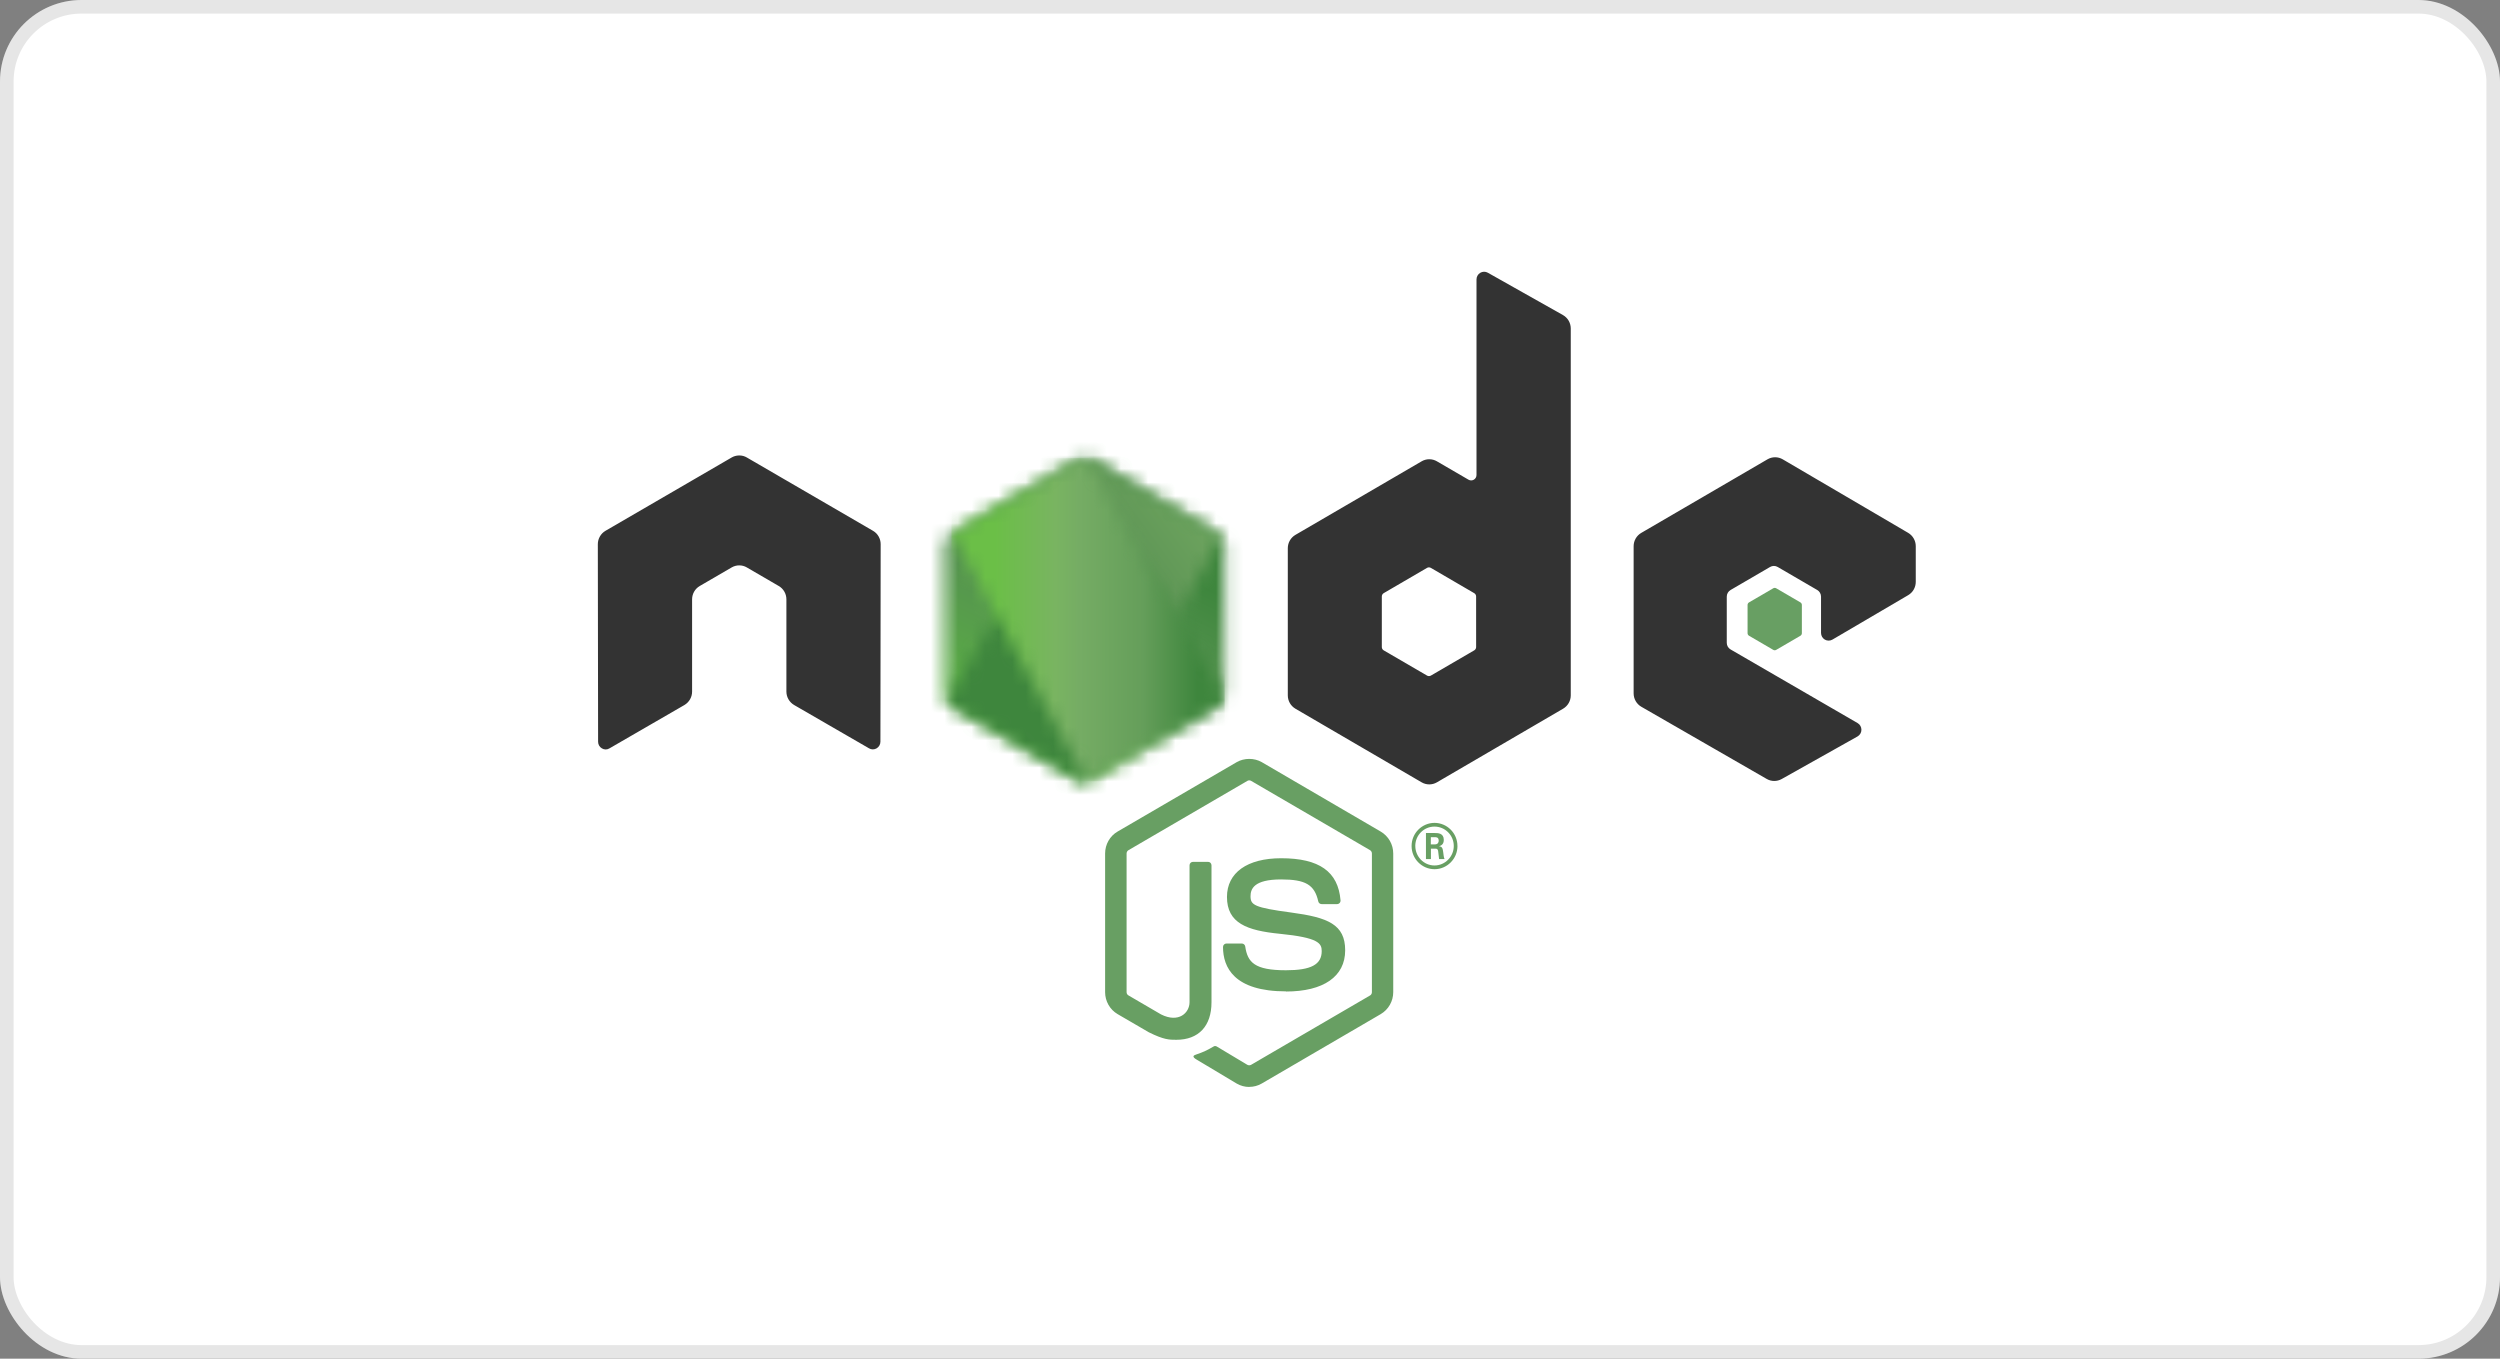 <svg width="184" height="100" viewBox="0 0 184 100" fill="none" xmlns="http://www.w3.org/2000/svg">
<rect x="0" y="0" width="184" height="100" fill="#808080" stroke="none"/>
<rect width="184" height="100" rx="6" fill="white"/>
<rect x="0.5" y="0.5" width="183" height="99" rx="5.5" stroke="black" stroke-opacity="0.1"/>
<path d="M91.943 80C91.623 80 91.305 79.915 91.024 79.752L88.1 78.003C87.663 77.757 87.876 77.669 88.02 77.619C88.603 77.413 88.721 77.367 89.343 77.01C89.408 76.972 89.493 76.986 89.56 77.026L91.807 78.372C91.888 78.416 92.003 78.416 92.078 78.372L100.838 73.265C100.919 73.219 100.972 73.124 100.972 73.026V62.817C100.972 62.715 100.919 62.624 100.837 62.573L92.08 57.471C91.999 57.422 91.891 57.422 91.81 57.471L83.056 62.573C82.971 62.622 82.917 62.717 82.917 62.815V73.024C82.917 73.121 82.969 73.214 83.053 73.261L85.452 74.66C86.754 75.318 87.55 74.543 87.55 73.763V63.687C87.55 63.543 87.662 63.432 87.805 63.432H88.914C89.052 63.432 89.166 63.543 89.166 63.687V73.768C89.166 75.522 88.219 76.529 86.572 76.529C86.066 76.529 85.667 76.529 84.553 75.976L82.255 74.638C81.975 74.474 81.743 74.238 81.582 73.955C81.421 73.671 81.336 73.35 81.336 73.024V62.815C81.336 62.15 81.687 61.53 82.255 61.202L91.023 56.093C91.578 55.776 92.315 55.776 92.865 56.093L101.623 61.205C101.902 61.369 102.134 61.604 102.296 61.887C102.457 62.17 102.542 62.49 102.542 62.817V73.026C102.542 73.688 102.189 74.306 101.623 74.638L92.865 79.747C92.585 79.911 92.266 79.996 91.942 79.995" fill="#689F63"/>
<path d="M94.65 72.965C90.817 72.965 90.014 71.188 90.014 69.698C90.014 69.556 90.127 69.443 90.267 69.443H91.399C91.524 69.443 91.629 69.535 91.649 69.66C91.82 70.824 92.329 71.411 94.646 71.411C96.493 71.411 97.278 70.99 97.278 70.001C97.278 69.432 97.054 69.009 94.186 68.726C91.787 68.487 90.305 67.953 90.305 66.015C90.305 64.23 91.796 63.167 94.293 63.167C97.098 63.167 98.488 64.15 98.663 66.263C98.666 66.299 98.662 66.334 98.65 66.368C98.639 66.402 98.621 66.433 98.597 66.459C98.573 66.485 98.544 66.506 98.511 66.52C98.479 66.535 98.444 66.542 98.409 66.542H97.271C97.153 66.542 97.049 66.458 97.025 66.343C96.751 65.118 96.089 64.726 94.289 64.726C92.274 64.726 92.039 65.435 92.039 65.966C92.039 66.611 92.315 66.799 95.034 67.162C97.727 67.523 99.005 68.033 99.005 69.944C99.005 71.871 97.413 72.976 94.638 72.976M105.307 62.148H105.601C105.842 62.148 105.888 61.978 105.888 61.878C105.888 61.617 105.711 61.617 105.612 61.617H105.31L105.307 62.148ZM104.95 61.311H105.601C105.825 61.311 106.263 61.311 106.263 61.816C106.263 62.168 106.04 62.241 105.906 62.286C106.167 62.303 106.184 62.476 106.22 62.72C106.237 62.873 106.266 63.136 106.318 63.225H105.917C105.906 63.136 105.845 62.649 105.845 62.622C105.818 62.514 105.781 62.461 105.647 62.461H105.316V63.227H104.95V61.311ZM104.167 62.264C104.167 63.056 104.801 63.699 105.579 63.699C106.364 63.699 106.998 63.043 106.998 62.264C106.998 61.468 106.355 60.837 105.577 60.837C104.81 60.837 104.165 61.46 104.165 62.261M107.27 62.268C107.27 63.207 106.509 63.973 105.581 63.973C104.66 63.973 103.893 63.216 103.893 62.268C103.893 61.302 104.678 60.563 105.581 60.563C106.491 60.563 107.268 61.305 107.268 62.268" fill="#689F63"/>
<path fill-rule="evenodd" clip-rule="evenodd" d="M64.817 40.053C64.817 39.646 64.604 39.271 64.256 39.069L54.968 33.672C54.813 33.58 54.638 33.529 54.458 33.523H54.362C54.184 33.53 54.008 33.579 53.849 33.672L44.562 39.069C44.391 39.169 44.249 39.313 44.151 39.486C44.052 39.659 44 39.855 44 40.054L44.02 54.591C44.02 54.792 44.123 54.981 44.299 55.08C44.47 55.187 44.685 55.187 44.856 55.08L50.377 51.887C50.726 51.677 50.938 51.307 50.938 50.904V44.112C50.938 43.914 50.99 43.718 51.088 43.546C51.186 43.374 51.328 43.231 51.499 43.131L53.849 41.764C54.02 41.664 54.214 41.611 54.411 41.612C54.603 41.612 54.799 41.662 54.968 41.764L57.318 43.131C57.666 43.332 57.879 43.706 57.879 44.112V50.902C57.879 51.306 58.095 51.678 58.442 51.886L63.96 55.077C64.044 55.128 64.141 55.155 64.24 55.155C64.339 55.155 64.436 55.128 64.521 55.077C64.605 55.027 64.675 54.955 64.724 54.87C64.773 54.784 64.799 54.687 64.799 54.587L64.817 40.053ZM108.643 47.622C108.643 47.723 108.589 47.817 108.502 47.867L105.312 49.724C105.27 49.748 105.221 49.761 105.172 49.761C105.123 49.761 105.075 49.748 105.032 49.724L101.842 47.867C101.754 47.816 101.702 47.723 101.702 47.622V43.902C101.702 43.801 101.754 43.707 101.84 43.656L105.028 41.796C105.116 41.745 105.223 41.745 105.311 41.796L108.501 43.656C108.589 43.707 108.642 43.801 108.642 43.902L108.643 47.622ZM109.504 20.072C109.419 20.024 109.323 19.999 109.225 20C109.127 20.001 109.031 20.028 108.947 20.078C108.776 20.18 108.67 20.366 108.67 20.567V34.962C108.67 35.032 108.652 35.1 108.618 35.16C108.583 35.221 108.534 35.271 108.474 35.306C108.414 35.34 108.347 35.359 108.278 35.359C108.209 35.358 108.141 35.34 108.081 35.305L105.755 33.952C105.584 33.852 105.391 33.8 105.194 33.8C104.998 33.8 104.804 33.852 104.634 33.952L95.343 39.367C95.173 39.466 95.031 39.609 94.933 39.781C94.834 39.953 94.782 40.148 94.782 40.346V51.18C94.782 51.585 94.996 51.957 95.343 52.161L104.634 57.58C104.981 57.782 105.408 57.782 105.756 57.58L115.047 52.159C115.393 51.955 115.608 51.583 115.608 51.178V24.177C115.608 23.976 115.554 23.777 115.453 23.603C115.351 23.429 115.206 23.286 115.031 23.187L109.504 20.072ZM140.442 43.804C140.612 43.705 140.753 43.562 140.851 43.39C140.949 43.218 141 43.023 141 42.825V40.199C141 39.795 140.787 39.423 140.442 39.219L131.21 33.807C131.039 33.707 130.845 33.654 130.648 33.654C130.45 33.654 130.256 33.707 130.085 33.807L120.797 39.221C120.448 39.425 120.235 39.797 120.235 40.203V51.032C120.235 51.44 120.453 51.816 120.801 52.017L130.03 57.33C130.37 57.527 130.787 57.53 131.131 57.337L136.714 54.203C136.889 54.104 137.001 53.915 137.001 53.712C137.001 53.508 136.894 53.317 136.718 53.218L127.373 47.801C127.197 47.701 127.09 47.513 127.09 47.312V43.914C127.09 43.711 127.195 43.525 127.371 43.423L130.278 41.729C130.451 41.627 130.664 41.627 130.837 41.729L133.747 43.423C133.92 43.523 134.028 43.711 134.028 43.913V46.584C134.028 46.785 134.135 46.974 134.308 47.075C134.482 47.175 134.697 47.175 134.87 47.073L140.442 43.804Z" fill="#333333"/>
<path fill-rule="evenodd" clip-rule="evenodd" d="M130.512 43.297C130.545 43.278 130.582 43.268 130.62 43.268C130.658 43.268 130.695 43.278 130.727 43.297L132.51 44.336C132.577 44.375 132.617 44.447 132.617 44.524V46.604C132.617 46.681 132.577 46.753 132.51 46.792L130.727 47.831C130.695 47.85 130.658 47.86 130.62 47.86C130.582 47.86 130.545 47.85 130.512 47.831L128.731 46.792C128.698 46.773 128.67 46.746 128.651 46.713C128.631 46.68 128.621 46.642 128.621 46.604V44.524C128.621 44.447 128.661 44.375 128.729 44.336L130.512 43.297Z" fill="#689F63"/>
<mask id="mask0_612_2216" style="mask-type:luminance" maskUnits="userSpaceOnUse" x="69" y="33" width="22" height="25">
<path d="M79.242 33.861L70.004 39.246C69.834 39.345 69.693 39.487 69.595 39.658C69.497 39.83 69.445 40.024 69.445 40.222V51C69.445 51.402 69.658 51.774 70.004 51.976L79.242 57.365C79.412 57.464 79.604 57.516 79.8 57.516C79.996 57.516 80.189 57.464 80.358 57.365L89.595 51.976C89.765 51.877 89.905 51.734 90.003 51.563C90.101 51.392 90.152 51.198 90.152 51V40.222C90.152 39.82 89.94 39.448 89.593 39.246L80.358 33.861C80.187 33.762 79.995 33.71 79.798 33.71C79.602 33.71 79.409 33.762 79.239 33.861" fill="white"/>
</mask>
<g mask="url(#mask0_612_2216)">
<path d="M99.488 38.332L73.457 25.445L60.109 52.945L86.14 65.832L99.488 38.332Z" fill="url(#paint0_linear_612_2216)"/>
</g>
<mask id="mask1_612_2216" style="mask-type:luminance" maskUnits="userSpaceOnUse" x="69" y="33" width="21" height="25">
<path d="M69.676 51.684C69.764 51.8 69.875 51.9 70.005 51.976L77.929 56.599L79.249 57.365C79.447 57.48 79.672 57.529 79.893 57.512C79.966 57.506 80.04 57.492 80.112 57.472L89.855 39.454C89.781 39.372 89.693 39.303 89.596 39.245L83.547 35.718L80.349 33.86C80.258 33.807 80.161 33.768 80.06 33.742L69.676 51.684Z" fill="white"/>
</mask>
<g mask="url(#mask1_612_2216)">
<path d="M58.422 42.143L76.802 67.269L101.111 49.13L82.729 24.005L58.422 42.143Z" fill="url(#paint1_linear_612_2216)"/>
</g>
<mask id="mask2_612_2216" style="mask-type:luminance" maskUnits="userSpaceOnUse" x="70" y="33" width="21" height="25">
<path d="M79.689 33.717C79.532 33.733 79.38 33.782 79.243 33.861L70.031 39.231L79.964 57.503C80.103 57.483 80.238 57.437 80.361 57.365L89.599 51.976C89.739 51.894 89.859 51.783 89.952 51.65C90.045 51.517 90.109 51.366 90.139 51.206L80.013 33.735C79.938 33.72 79.863 33.712 79.787 33.712C79.756 33.712 79.725 33.714 79.695 33.717" fill="white"/>
</mask>
<g mask="url(#mask2_612_2216)">
<path d="M70.031 33.712V57.504H90.135V33.712H70.031Z" fill="url(#paint2_linear_612_2216)"/>
</g>
<defs>
<linearGradient id="paint0_linear_612_2216" x1="86.464" y1="31.868" x2="72.903" y2="59.26" gradientUnits="userSpaceOnUse">
<stop offset="0.3" stop-color="#3E863D"/>
<stop offset="0.5" stop-color="#55934F"/>
<stop offset="0.8" stop-color="#5AAD45"/>
</linearGradient>
<linearGradient id="paint1_linear_612_2216" x1="67.722" y1="54.85" x2="92.202" y2="36.941" gradientUnits="userSpaceOnUse">
<stop offset="0.57" stop-color="#3E863D"/>
<stop offset="0.72" stop-color="#619857"/>
<stop offset="1" stop-color="#76AC64"/>
</linearGradient>
<linearGradient id="paint2_linear_612_2216" x1="70.038" y1="45.609" x2="90.139" y2="45.609" gradientUnits="userSpaceOnUse">
<stop offset="0.16" stop-color="#6BBF47"/>
<stop offset="0.38" stop-color="#79B461"/>
<stop offset="0.47" stop-color="#75AC64"/>
<stop offset="0.7" stop-color="#659E5A"/>
<stop offset="0.9" stop-color="#3E863D"/>
</linearGradient>
</defs>
</svg>
